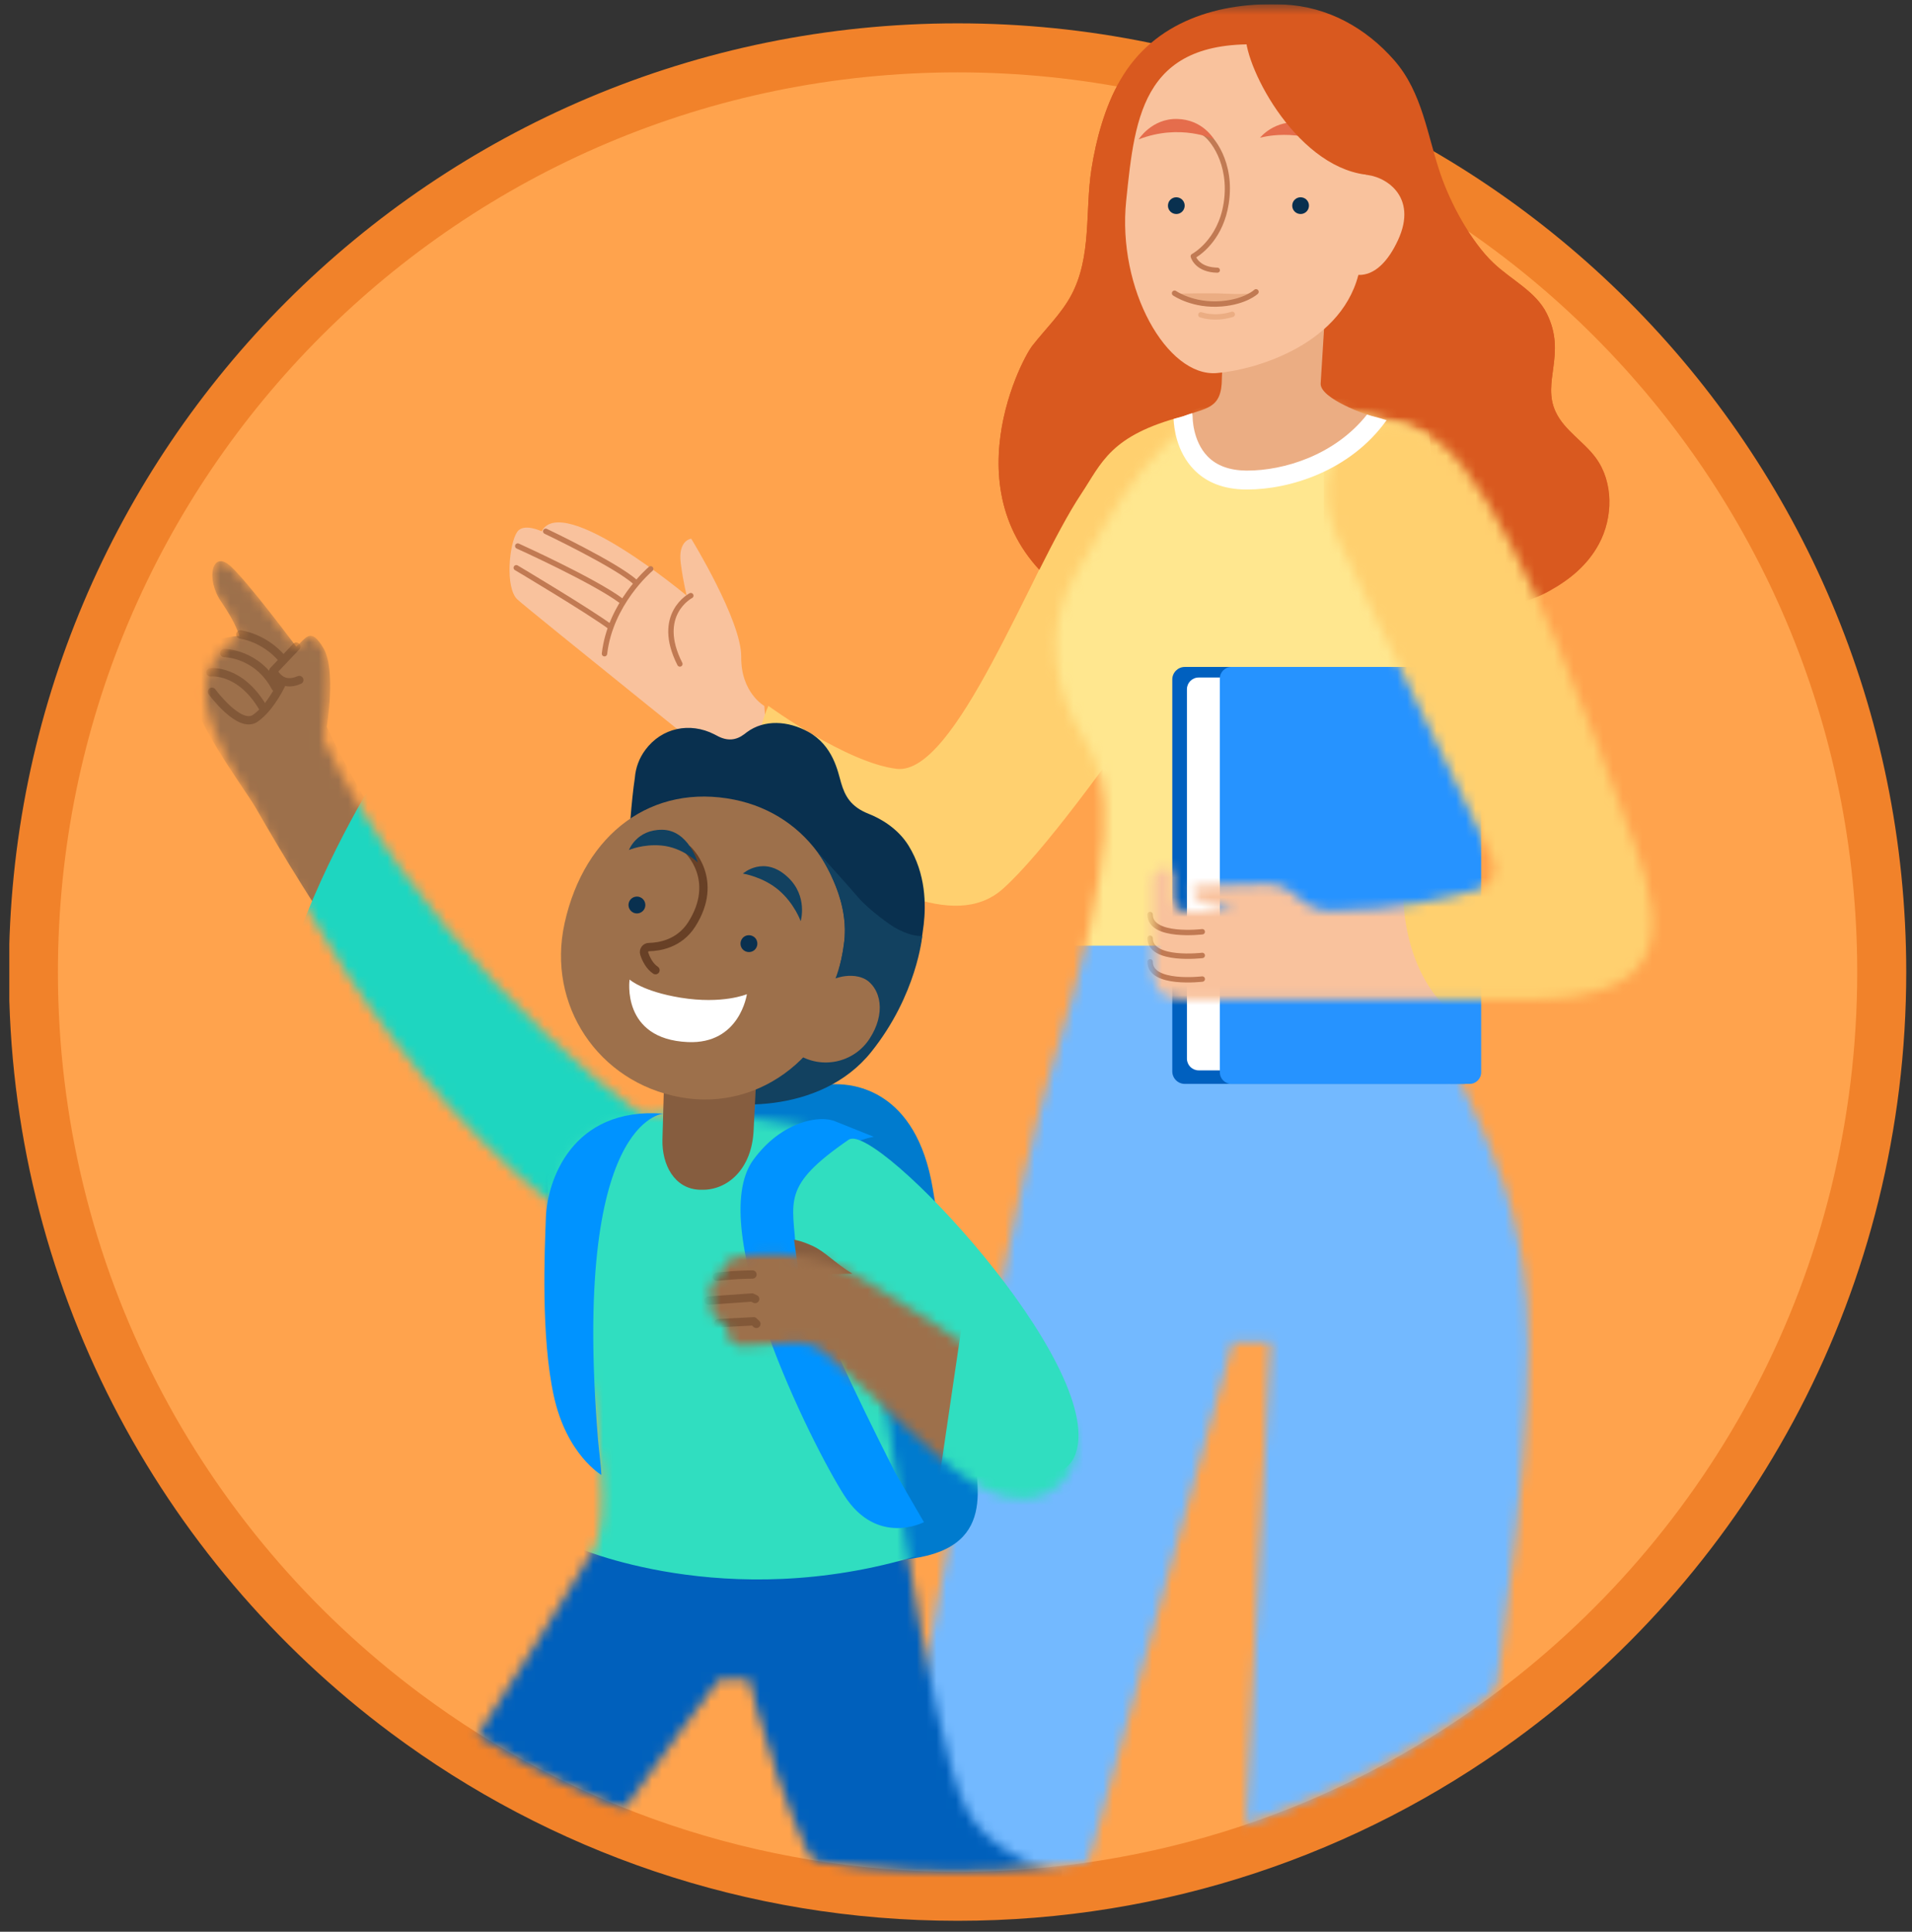 <svg width="195" height="197" viewBox="0 0 195 197" fill="none" xmlns="http://www.w3.org/2000/svg">
<rect x="0" y="0" width="195" height="197" fill="#333333" stroke="none"/>
<g clip-path="url(#clip0_7704_1512)">
<path d="M3.408 99.133C3.408 130.087 18.326 157.558 41.379 174.741C57.09 186.45 76.568 193.386 97.661 193.386C118.378 193.386 137.531 186.704 153.089 175.37C176.619 158.228 191.913 130.463 191.913 99.133C191.913 47.077 149.718 4.881 97.661 4.881C45.604 4.881 3.408 47.077 3.408 99.133Z" fill="#FFA34D"/>
<path d="M3.408 99.133C3.408 130.087 18.326 157.558 41.379 174.741C57.09 186.45 76.568 193.386 97.661 193.386C118.378 193.386 137.531 186.704 153.089 175.37C176.619 158.228 191.913 130.463 191.913 99.133C191.913 47.077 149.718 4.881 97.661 4.881C45.604 4.881 3.408 47.077 3.408 99.133Z" stroke="#F1822A" stroke-width="5" stroke-miterlimit="10"/>
<mask id="mask0_7704_1512" style="mask-type:luminance" maskUnits="userSpaceOnUse" x="5" y="6" width="185" height="185">
<path d="M97.358 190.888C148.139 190.888 189.305 149.722 189.305 98.94C189.305 48.159 148.139 6.993 97.358 6.993C46.576 6.993 5.41 48.159 5.41 98.94C5.41 149.722 46.576 190.888 97.358 190.888Z" fill="white"/>
</mask>
<g mask="url(#mask0_7704_1512)">
<path d="M140.913 61.365C135.937 63.315 130.128 60.634 125.061 62.289C122.623 63.092 124.137 61.792 121.689 62.553C118.186 63.64 112.255 62.939 109.228 60.868C96.341 52.043 103.958 36.962 105.288 35.256C106.619 33.55 108.223 32.026 109.249 30.117C111.361 26.177 110.65 21.536 111.31 17.27C111.788 14.214 112.691 10.872 114.255 8.161C117.708 2.159 124.34 0.148 130.961 0.463C135.409 0.676 139.299 2.839 142.203 6.16C145.067 9.441 145.554 13.767 146.905 17.738C147.931 20.733 150.013 24.653 152.318 26.827C154.146 28.563 156.634 29.721 157.751 31.975C159.803 36.099 157.203 38.942 158.665 42.019C159.549 43.898 161.509 45.015 162.737 46.681C164.576 49.179 164.535 52.764 163.052 55.495C161.925 57.587 160.107 59.101 158.056 60.248C155.933 61.426 154.512 61.578 152.125 61.904C151.008 62.056 149.799 62.381 148.672 62.381C143.412 62.381 129.235 63.681 129.712 58.471L130.951 44.852L131.073 43.451C123.334 43.177 130.362 37.317 130.362 37.317C124.644 36.302 112.691 35.967 111.574 24.41C111.26 21.15 111.27 17.128 112.214 13.31" fill="#D9591F"/>
<path d="M77.96 71.998C77.96 71.998 75.553 70.657 75.594 66.981C75.634 63.305 70.496 54.937 70.496 54.937C70.496 54.937 69.124 55.079 69.429 57.435C69.683 59.405 70.038 60.746 70.038 60.746C70.038 60.746 57.364 50.164 55.242 54.185C55.242 54.185 53.414 53.302 52.754 54.236C51.931 55.404 51.495 59.903 52.754 61.122C53.597 61.934 78.701 82.103 78.701 82.103L77.95 71.998H77.96Z" fill="#F9C29D"/>
<path d="M70.455 60.746C70.455 60.746 66.769 62.655 69.338 67.713" stroke="#C17A53" stroke-width="0.55" stroke-linecap="round" stroke-linejoin="round"/>
<path d="M55.658 54.185C55.658 54.185 62.838 57.598 64.778 59.355" stroke="#C17A53" stroke-width="0.55" stroke-linecap="round" stroke-linejoin="round"/>
<path d="M52.805 55.688C52.805 55.688 60.594 59.212 63.346 61.264" stroke="#C17A53" stroke-width="0.55" stroke-linecap="round" stroke-linejoin="round"/>
<path d="M52.654 57.902C52.654 57.902 60.098 62.33 62.282 63.955" stroke="#C17A53" stroke-width="0.55" stroke-linecap="round" stroke-linejoin="round"/>
<path d="M66.362 58.014C66.22 58.126 62.239 61.558 61.65 66.666" stroke="#C17A53" stroke-width="0.55" stroke-linecap="round" stroke-linejoin="round"/>
<path d="M124.766 41.308C124.766 41.308 123.77 41.643 120.653 42.456C113.198 44.406 112.366 47.209 110.253 50.387C105.013 58.278 97.478 79.137 91.445 78.406C86.337 77.797 78.365 71.988 78.365 71.988C78.365 71.988 73.907 81.412 81.585 85.83C88.561 89.851 97.224 95.142 102.271 90.653C110.162 83.646 129.884 52.926 129.884 52.926L131.62 40.374L124.755 41.298L124.766 41.308Z" fill="#FFD06F"/>
<mask id="mask1_7704_1512" style="mask-type:luminance" maskUnits="userSpaceOnUse" x="67" y="41" width="89" height="224">
<path d="M147.901 64.534C147.901 64.534 140.599 73.775 143.351 92.228C146.103 110.68 154.218 114.6 155.721 132.717C157.488 153.942 144.793 221.445 139.005 245.605H134.922C134.415 248.164 134.09 250.094 134.09 250.896C134.09 257.65 150.46 255.822 149.506 264.393H123.081L129.57 136.851H125.732L90.482 263.844H67.338C67.338 263.844 67.409 258.614 76.772 256.411C81.068 255.395 83.333 251.353 84.775 245.605C84.775 245.605 82.48 245.605 80.205 245.605C83.851 229.285 100.81 129.843 107.31 108.75C114.195 86.439 113.362 79.574 110.61 75.451C107.858 71.317 106.132 64.32 109.717 58.532C113.291 52.743 118.633 41.268 127.946 41.268C144.225 41.268 155.893 45.523 147.911 64.534H147.901Z" fill="white"/>
</mask>
<g mask="url(#mask1_7704_1512)">
<path d="M109.594 98.626H143.808C143.808 95.487 143.808 92.339 143.808 89.201C143.808 81.534 143.808 73.877 143.808 66.209C143.808 64.3 143.788 62.391 143.808 60.492C143.818 58.857 144.478 57.069 145.057 55.536C145.301 54.876 145.595 54.236 145.768 53.556C146.012 52.652 146.052 51.707 146.073 50.773C146.113 48.671 146.012 46.559 145.788 44.467C145.738 43.989 145.667 43.471 145.342 43.116C145.118 42.862 144.793 42.71 144.489 42.568C142.782 41.796 141.046 41.014 139.177 40.77C138.365 40.669 137.532 40.669 136.709 40.669C135.237 40.669 133.754 40.679 132.282 40.689C129.387 40.699 126.483 40.719 123.639 41.278C120.806 41.836 118.013 42.984 115.931 44.984C114.692 46.173 113.636 47.513 112.387 48.681C111.24 49.768 109.919 50.59 108.68 51.596C104.852 54.673 101.724 58.887 100.922 63.731C100.475 66.423 100.759 69.175 101.054 71.896C101.297 74.232 101.257 76.883 102.079 79.056C102.902 81.239 104.192 83.362 105.238 85.454C107.269 89.526 109.625 93.954 109.625 98.626H109.594Z" fill="#FFE78F"/>
<path d="M64.059 245.605H147.303L184.096 96.442H85.7L64.059 245.605Z" fill="#73B9FF"/>
</g>
<path d="M120.837 110.538H149.293C149.999 110.538 150.572 109.965 150.572 109.258V69.297C150.572 68.59 149.999 68.017 149.293 68.017H120.837C120.13 68.017 119.558 68.59 119.558 69.297V109.258C119.558 109.965 120.13 110.538 120.837 110.538Z" fill="#0060BF"/>
<path d="M122.25 109.157H149.202C149.864 109.157 150.4 108.62 150.4 107.959V70.292C150.4 69.63 149.864 69.094 149.202 69.094H122.25C121.588 69.094 121.051 69.63 121.051 70.292V107.959C121.051 108.62 121.588 109.157 122.25 109.157Z" fill="white"/>
<path d="M125.589 110.538H149.881C150.531 110.538 151.059 110.011 151.059 109.36V69.195C151.059 68.545 150.531 68.017 149.881 68.017H125.589C124.938 68.017 124.411 68.545 124.411 69.195V109.36C124.411 110.011 124.938 110.538 125.589 110.538Z" fill="#2693FF"/>
<mask id="mask2_7704_1512" style="mask-type:luminance" maskUnits="userSpaceOnUse" x="117" y="43" width="52" height="59">
<path d="M135.666 92.888C134.437 92.888 133.289 92.36 132.396 91.527C131.664 90.847 130.771 90.136 129.176 90.136C125.551 90.136 121.773 90.42 121.773 90.42C121.773 90.42 121.286 91.689 122.809 92.075C125.348 92.725 126.038 92.715 126.038 92.715C126.038 92.715 123.459 93.03 121.56 93.03C119.661 93.03 119.59 91.964 119.59 90.613V88.714C119.59 88.714 117.559 88.034 117.559 89.933V98.555C117.559 100.596 118.168 101.946 120.951 101.946H155.509C169.565 101.946 170.204 95.802 166.843 86.49C162.385 74.181 155.55 55.8 149.294 47.686C141.982 38.201 132.172 44.65 136.295 54.734L152.25 87.607C152.839 88.826 152.209 90.278 150.909 90.664C147.873 91.568 142.257 92.888 135.676 92.878L135.666 92.888Z" fill="white"/>
</mask>
<g mask="url(#mask2_7704_1512)">
<path d="M147.041 102.992C147.427 103.155 147.853 103.287 148.31 103.46C149.763 104.008 151.205 104.546 152.657 105.095C155.988 106.344 159.39 107.613 162.944 107.725C166.499 107.837 170.297 106.577 172.358 103.673C174.43 100.758 174.359 96.859 173.841 93.314C173.232 89.11 172.145 85.017 170.419 81.138C168.317 76.395 167.098 71.318 165.341 66.443C162.914 59.71 159.471 53.343 155.145 47.635C153.398 45.33 151.469 43.096 149.052 41.501C146.635 39.907 143.659 38.993 140.816 39.531C138.409 39.988 136.114 41.633 135.189 43.939C134.702 45.157 135.007 46.701 135.007 48.001V78.609C135.007 80.813 134.326 84.51 136.408 85.982C137.403 86.683 138.632 86.927 139.8 87.292C140.958 87.658 142.156 88.247 142.705 89.333C143.497 90.928 142.583 92.807 142.461 94.584C142.461 97.407 143.903 99.529 145.457 101.774C145.893 102.414 146.421 102.728 147.031 102.982L147.041 102.992Z" fill="#FFD06F"/>
<path d="M143.11 90.085C143.11 90.085 142.45 99.651 149.214 104.17H116.422V86.226L143.11 90.075V90.085Z" fill="#F9C29D"/>
<path d="M122.616 95.021C122.616 95.021 117.295 95.66 117.295 93.264" stroke="#C17A53" stroke-width="0.55" stroke-linecap="round" stroke-linejoin="round"/>
<path d="M122.616 97.437C122.616 97.437 117.295 98.077 117.295 95.68" stroke="#C17A53" stroke-width="0.55" stroke-linecap="round" stroke-linejoin="round"/>
<path d="M122.616 99.844C122.616 99.844 117.295 100.484 117.295 98.088" stroke="#C17A53" stroke-width="0.55" stroke-linecap="round" stroke-linejoin="round"/>
</g>
<path d="M127.063 48.955C120.502 48.895 120.655 42.466 120.655 42.466C122.99 41.562 124.615 41.765 124.615 38.587L124.808 33.285L135.278 29.65L134.689 39.145C134.689 40.679 139.452 42.364 140.092 42.486C136.375 47.747 130.627 48.996 127.063 48.955Z" fill="#EBAD83"/>
<path d="M138.69 27.345C139.056 25.435 139.452 21.566 139.401 19.555C139.046 11.583 136.273 5.185 130.068 4.637C116.551 3.439 115.769 11.634 114.855 20.469C113.921 29.508 119.039 38.444 124.076 38.048C128.017 37.744 137.218 35.073 138.69 27.355V27.345Z" fill="#F9C29D"/>
<path d="M120.807 21.129C120.898 20.662 120.583 20.215 120.126 20.134C119.659 20.043 119.212 20.358 119.131 20.814C119.04 21.282 119.354 21.729 119.811 21.81C120.279 21.901 120.725 21.586 120.807 21.129Z" fill="#09304F"/>
<path d="M133.481 21.13C133.572 20.662 133.257 20.215 132.8 20.134C132.333 20.043 131.886 20.358 131.805 20.815C131.713 21.282 132.028 21.729 132.485 21.81C132.952 21.901 133.399 21.587 133.481 21.13Z" fill="#09304F"/>
<path d="M123.416 27.741C121.761 27.426 121.446 26.248 121.436 26.197C121.405 26.075 121.466 25.953 121.568 25.902C121.588 25.892 124.208 24.491 124.797 20.713C125.427 16.661 123.314 14.153 122.664 13.807C122.532 13.736 122.492 13.584 122.553 13.452C122.624 13.32 122.776 13.279 122.908 13.34C123.751 13.787 125.985 16.498 125.315 20.784C124.777 24.247 122.685 25.821 122.004 26.248C122.177 26.583 122.695 27.263 124.167 27.294C124.31 27.294 124.421 27.416 124.421 27.558C124.421 27.7 124.299 27.812 124.157 27.812C123.883 27.812 123.639 27.781 123.416 27.741Z" fill="#C17A53"/>
<path d="M116.125 14.214C116.125 14.214 117.455 12.081 120.035 12.132C122.675 12.182 123.792 14.193 123.792 14.193C123.792 14.193 120.38 12.568 116.125 14.214Z" fill="#E56D4C"/>
<path d="M136.486 15.158C136.486 15.158 135.41 12.812 132.718 12.497C129.956 12.172 128.504 14.051 128.504 14.051C128.504 14.051 132.292 12.893 136.496 15.158H136.486Z" fill="#E56D4C"/>
<path d="M119.893 29.965C119.893 29.965 121.284 29.904 123.772 29.914C125.021 29.914 126.819 30.127 128.23 29.823C128.23 29.823 126.89 30.96 123.904 31.082C123.721 31.082 121.771 30.97 119.893 29.975V29.965Z" fill="#EBAD83"/>
<path d="M119.791 29.904C119.791 29.904 121.68 31.224 124.584 30.98C127.032 30.777 128.098 29.762 128.098 29.762" stroke="#C17A53" stroke-width="0.55" stroke-linecap="round" stroke-linejoin="round"/>
<path d="M127.062 3.276C126.646 6.221 131.937 16.864 139.269 17.808C146.601 18.753 135.643 4.18 132.485 2.931C129.753 1.854 127.407 0.818 127.062 3.276Z" fill="#D9591F"/>
<path d="M139.046 17.809C141.219 17.859 144.672 19.992 142.57 24.501C140.478 29.01 137.959 27.923 137.959 27.923L139.046 17.809Z" fill="#F9C29D"/>
<path d="M125.672 32.057C125.672 32.057 124.94 32.31 124.026 32.321C123.549 32.321 123.011 32.28 122.473 32.107" stroke="#EBAD83" stroke-width="0.55" stroke-linecap="round" stroke-linejoin="round"/>
<path d="M127.062 49.92C127.062 49.92 127.154 49.92 127.204 49.92C131.47 49.92 137.685 48.072 141.412 42.852C140.985 42.72 140.559 42.588 140.112 42.476C140 42.456 139.746 42.385 139.421 42.273C136.09 46.477 130.86 47.991 127.215 47.991C127.174 47.991 127.133 47.991 127.083 47.991C125.397 47.97 124.087 47.493 123.163 46.549C121.609 44.954 121.629 42.517 121.629 42.486C121.629 42.364 121.609 42.253 121.568 42.141C121.274 42.233 120.979 42.334 120.654 42.456C120.319 42.547 120.004 42.639 119.689 42.73C119.72 43.573 119.974 46.041 121.751 47.879C123.041 49.219 124.828 49.9 127.052 49.92H127.062Z" fill="white"/>
<mask id="mask3_7704_1512" style="mask-type:luminance" maskUnits="userSpaceOnUse" x="20" y="57" width="55" height="75">
<path d="M69.886 116.743C59.142 110.111 41.573 93.568 32.971 75.349C32.971 75.349 34.292 68.271 32.971 66.088C31.661 63.904 31.225 65.072 30.199 65.945C30.199 65.945 25.406 59.497 23.517 57.75C21.618 56.003 20.937 59.029 22.542 61.355C24.146 63.691 24.39 64.849 24.39 64.849C24.39 64.849 20.541 67.154 20.978 71.236C21.415 75.319 24.705 80.122 26.025 82.306C27.335 84.489 37.349 109.766 61.011 126.34C81.058 140.375 74.832 119.82 69.876 116.763L69.886 116.743Z" fill="white"/>
</mask>
<g mask="url(#mask3_7704_1512)">
<path d="M69.338 116.702C58.593 110.071 41.928 92.36 33.327 74.131C33.327 74.131 34.302 68.271 32.981 66.088C31.671 63.904 31.235 65.072 30.209 65.945C30.209 65.945 25.416 59.497 23.527 57.75C21.628 56.003 20.947 59.029 22.552 61.355C24.156 63.691 24.4 64.849 24.4 64.849C24.4 64.849 18.632 65.082 19.069 69.165C19.505 73.247 24.725 80.112 26.035 82.306C27.345 84.489 41.928 111.025 61.021 126.34C80.123 141.644 74.284 119.779 69.328 116.712L69.338 116.702Z" fill="#9D704B"/>
<g opacity="0.5">
<path d="M30.209 65.945L27.873 68.413C27.873 68.413 28.574 70.211 30.524 69.347" stroke="#684026" stroke-width="0.85" stroke-linecap="round" stroke-linejoin="round"/>
<path d="M21.617 70.546C21.617 70.546 24.43 74.385 26.045 73.247C27.66 72.11 28.767 69.642 28.767 69.642" stroke="#684026" stroke-width="0.85" stroke-linecap="round" stroke-linejoin="round"/>
<path d="M21.465 68.566C21.465 68.566 24.501 68.18 26.847 72.221" stroke="#684026" stroke-width="0.85" stroke-linecap="round" stroke-linejoin="round"/>
<path d="M22.867 66.595C22.867 66.595 26.229 66.595 28.097 70.089" stroke="#684026" stroke-width="0.85" stroke-linecap="round" stroke-linejoin="round"/>
<path d="M24.512 64.706C24.512 64.706 26.919 64.981 28.797 67.195" stroke="#684026" stroke-width="0.85" stroke-linecap="round" stroke-linejoin="round"/>
</g>
<path d="M28.828 100.85C31.022 91.09 38.1 79.625 38.1 79.625L72.263 113.544L59.822 132.331L28.838 100.85H28.828Z" fill="#1ED6C0"/>
</g>
<path d="M75.37 110.873C82.621 110.721 83.555 110.568 85.251 110.568C86.947 110.568 93.436 111.036 95.132 121.221C96.828 131.407 98.687 142.06 99.144 146.691C99.611 151.322 101.926 158.116 92.197 159.04C82.468 159.964 73.369 117.058 73.369 114.742C73.369 112.427 75.38 110.883 75.38 110.883L75.37 110.873Z" fill="#007BCE"/>
<mask id="mask4_7704_1512" style="mask-type:luminance" maskUnits="userSpaceOnUse" x="12" y="113" width="121" height="115">
<path d="M87.334 120.003C89.903 142.132 94.615 176.416 98.475 184.307C102.344 192.208 117.607 193.914 130.139 193.376C130.139 193.376 131.632 199.632 132.384 205.969C132.79 209.381 132.79 213.027 132.292 215.616C131.764 218.389 130.241 219.12 130.241 219.12C130.241 219.12 126.747 219.313 125.163 217.729C122.025 214.591 120.827 208.294 120.827 208.294C120.827 208.294 95.976 208.203 87.405 197.499C80.439 188.796 76.397 171.247 76.397 171.247H73.37C73.37 171.247 49.952 201.988 35.288 227.295C35.288 227.295 27.894 226.696 21.415 225.325C13.352 223.619 12.732 219.394 12.732 219.394C12.732 219.394 12.56 215.352 15.637 214.113C17.323 213.443 19.211 213.524 20.999 213.494C23.284 213.463 25.284 213.423 25.284 213.423C25.284 213.423 58.98 161.356 60.595 157.964C63.652 151.515 57.051 128.432 56.726 124.187C55.984 114.478 63.469 112.396 76.336 114.011C78.844 114.326 83.363 114.874 85.13 115.798C87.233 116.895 87.131 118.53 87.304 119.982L87.334 120.003Z" fill="white"/>
</mask>
<g mask="url(#mask4_7704_1512)">
<path d="M108.032 104.008L149.06 226.401L-0.062 256.604L25.621 102.607L108.032 104.008Z" fill="#0060BC"/>
<path d="M94.261 159.274C94.261 159.274 82.308 164.189 75.138 162.991C67.968 161.792 58.28 158.878 58.28 158.878C58.28 158.878 60.931 152.368 58.412 144.274C55.893 136.17 56.95 126.746 56.157 123.557C55.365 120.368 55.761 114.001 60.534 113.331C65.318 112.671 72.751 110.812 78.195 112.132C83.638 113.453 86.959 114.519 88.553 115.321C90.148 116.113 94.261 159.274 94.261 159.274Z" fill="#30DEC0"/>
<path d="M108.286 190.289C110.825 190.329 120.188 192.543 122.849 192.411C123.204 194.107 124.017 198.86 124.342 201.612C124.646 204.161 122.087 207.837 120.462 209.33C119.62 209.36 109.444 207.157 105.006 206.994C108.052 204.334 108.418 194.473 108.276 190.299L108.286 190.289Z" fill="#73B6FF"/>
<path d="M93.663 158.654C93.663 158.654 99.005 173.786 100.62 179.676C103.087 188.674 82.909 197.326 80.288 189.304C77.567 180.976 75.566 173.238 75.566 173.238H72.804C68.853 178.742 64.517 186.562 62.364 189.486C59.622 193.224 45.739 187.638 42.043 180.509L58.576 157.7C58.576 157.7 73.951 164.626 93.663 158.634V158.654Z" fill="#0060BC"/>
</g>
<path d="M89.112 115.93C86.898 116.377 84.319 117.596 82.237 120.836C79.535 125.03 82.43 132.646 91.275 150.134L94.23 155.232C94.23 155.232 89.457 157.74 86.106 152.51C82.755 147.28 71.777 125.192 76.834 118.276C79.728 114.316 83.648 113.666 85.233 114.377L89.112 115.93Z" fill="#0093FF"/>
<path d="M67.673 113.574C67.673 113.574 58.299 114.011 60.991 146.813C61.092 147.991 61.305 149.606 61.336 150.418C61.336 150.418 57.802 148.377 56.482 142.365C55.161 136.343 55.537 127.599 55.679 124.075C55.822 120.551 58.218 112.853 67.673 113.574Z" fill="#0093FF"/>
<path d="M65.815 76.477C65.175 77.33 64.83 78.315 64.748 79.31C64.748 79.31 64.748 79.31 64.748 79.32C64.393 81.605 64.129 85.769 64.129 85.769L91.488 101.225C91.488 101.225 93.559 100.017 94.209 94.259C94.433 92.299 94.443 89.13 92.666 86.246C91.549 84.428 89.71 83.433 88.593 82.996C86.765 82.275 86.176 81.179 85.78 79.828C85.445 78.68 84.978 76.05 82.439 74.638C80.378 73.501 77.961 73.349 76.173 74.669C76.092 74.73 75.98 74.821 75.909 74.872C75.087 75.492 74.193 75.624 73.096 75.014C72.903 74.913 72.842 74.882 72.842 74.882C70.364 73.623 67.49 74.202 65.805 76.487L65.815 76.477Z" fill="#09304F"/>
<path d="M86.868 90.938C91.509 95.934 94.058 95.437 94.058 95.437C94.058 95.437 93.53 101.449 88.848 107.288C83.659 113.757 73.757 113.188 70.335 111.604C62.017 107.776 71.431 85.332 71.431 85.332L86.868 90.928V90.938Z" fill="#124160"/>
<path d="M71.37 121.333H71.573C74.173 121.394 76.711 119.241 76.864 115.189L77.29 106.77C77.361 104.17 75.3 101.987 72.7 101.906C70.1 101.835 67.917 103.896 67.836 106.496L67.561 116.184C67.49 118.784 68.78 121.252 71.38 121.333H71.37Z" fill="#865D3F"/>
<path d="M57.579 94.157C59.62 84.936 66.556 79.869 74.904 81.554C82.46 83.078 87.263 90.136 86.228 98.727C85.212 107.187 77.758 113.432 69.38 111.899C61.001 110.376 55.741 102.475 57.579 94.167V94.157Z" fill="#9D704B"/>
<path d="M83.352 86.845C83.352 86.845 86.693 91.436 86.104 95.995C85.728 98.93 85.21 99.793 85.21 99.793L89.313 101.256L91.08 94.502C91.08 94.502 88.724 92.918 87.536 91.527C86.347 90.136 83.362 86.855 83.362 86.855L83.352 86.845Z" fill="#124160"/>
<path d="M79.736 100.129C81.33 97.661 85.322 98.168 87.972 99.651C90.013 100.789 90.298 103.449 88.693 105.917C87.099 108.385 83.798 109.096 81.32 107.501C78.853 105.907 78.142 102.606 79.736 100.129Z" fill="#9D704B"/>
<path d="M70.152 86.662C70.152 86.662 73.452 89.699 70.548 94.269C69.278 96.259 67.227 96.564 66.181 96.584C65.836 96.584 65.602 96.93 65.704 97.255C65.886 97.803 66.232 98.524 66.851 98.94" stroke="#684026" stroke-width="0.85" stroke-linecap="round" stroke-linejoin="round"/>
<path d="M64.252 91.801C64.527 91.415 65.055 91.314 65.451 91.588C65.837 91.862 65.938 92.39 65.664 92.786C65.39 93.172 64.862 93.274 64.466 92.999C64.08 92.725 63.978 92.197 64.252 91.801Z" fill="#09304F"/>
<path d="M75.615 95.843C75.828 95.416 76.346 95.254 76.773 95.467C77.199 95.681 77.362 96.198 77.148 96.625C76.935 97.052 76.417 97.214 75.991 97.001C75.564 96.787 75.402 96.27 75.615 95.843Z" fill="#09304F"/>
<path d="M75.768 89.09C75.768 89.09 77.849 89.415 79.454 90.806C81.048 92.187 81.658 93.944 81.658 93.944C81.658 93.944 82.419 91.425 80.378 89.486C77.931 87.15 75.768 89.09 75.768 89.09Z" fill="#124160"/>
<path d="M71.166 87.972C71.166 87.972 70.211 84.642 67.53 84.621C64.91 84.601 64.148 86.683 64.148 86.683C64.148 86.683 65.56 86.063 67.439 86.226C69.653 86.419 71.166 87.962 71.166 87.962V87.972Z" fill="#124160"/>
<path d="M89.508 101.144C88.127 98.615 85.213 99.783 85.213 99.783C85.213 99.783 86.025 97.742 86.147 95.477C86.33 92.065 84.766 89.303 84.766 89.303C84.766 89.303 87.843 93.761 88.635 96.127C89.437 98.493 89.508 101.144 89.508 101.144Z" fill="#124160"/>
<path d="M64.209 99.895C64.209 99.895 65.519 101.104 69.399 101.743C73.705 102.444 76.172 101.388 76.172 101.388C76.172 101.388 75.462 106.516 70.14 106.273C63.326 105.968 64.209 99.895 64.209 99.895Z" fill="white"/>
<path d="M86.572 116.225C89.334 114.326 112.783 139.136 109.716 148.184C106.649 157.243 81.474 132.849 81.18 127.65C80.885 122.45 79.605 121.008 86.572 116.215V116.225Z" fill="#30DEC0"/>
<path d="M86.937 129.894C85.13 128.797 84.145 127.64 82.875 127.061C81.606 126.482 80.986 126.431 80.986 126.431L81.474 130.016L86.927 129.894H86.937Z" fill="#865D3F"/>
<mask id="mask5_7704_1512" style="mask-type:luminance" maskUnits="userSpaceOnUse" x="72" y="127" width="38" height="26">
<path d="M73.514 129.864C73.534 129.031 74.458 128.229 75.372 128.127C77.464 127.883 81.333 127.66 84.553 128.716C87.924 129.823 100.639 138.465 107.423 143.157C110.936 145.595 110.297 151.018 106.275 152.49C106.224 152.51 106.174 152.531 106.123 152.541C101.106 154.298 95.653 148.377 93.043 146.112C91.103 144.437 86.452 140.121 84.156 138.008C83.314 137.226 82.197 136.83 81.049 136.901L75.768 137.257C74.966 137.308 74.255 136.719 74.164 135.916L74.052 134.931L73.889 134.911C73.128 134.82 72.549 134.19 72.518 133.428L72.417 131.245C72.397 130.91 72.742 130.402 73.432 130.219H73.504C73.504 130.219 73.504 130.087 73.504 129.864H73.514Z" fill="white"/>
</mask>
<g mask="url(#mask5_7704_1512)">
<path d="M73.108 125.06C73.108 125.06 76.987 124.786 86.584 126.127C96.191 127.467 115.77 146.336 115.77 146.336L103.614 157.446L81.445 141.603L68.944 141.096C68.944 141.096 65.146 129.366 73.097 125.06H73.108Z" fill="#9D704B"/>
<path d="M98.14 134.84L95.459 153.038L121.863 166.007L124.554 147.92L98.14 134.84Z" fill="#30DEC0"/>
<path opacity="0.5" d="M76.743 129.975C76.743 129.975 75.869 129.975 74.712 130.057C73.564 130.148 73.117 130.199 73.117 130.199" stroke="#684026" stroke-width="0.85" stroke-linecap="round" stroke-linejoin="round"/>
<path opacity="0.5" d="M77.139 135.013L76.865 134.749L73.269 134.941" stroke="#684026" stroke-width="0.85" stroke-linecap="round" stroke-linejoin="round"/>
<path opacity="0.5" d="M77.016 132.474L76.691 132.321L72.264 132.636" stroke="#684026" stroke-width="0.85" stroke-linecap="round" stroke-linejoin="round"/>
</g>
</g>
<mask id="mask6_7704_1512" style="mask-type:luminance" maskUnits="userSpaceOnUse" x="99" y="0" width="66" height="60">
<path d="M164.151 0.433H99.928V59.355H164.151V0.433Z" fill="white"/>
</mask>
<g mask="url(#mask6_7704_1512)">
<path d="M140.915 61.365C135.939 63.315 130.13 60.634 125.063 62.289C122.625 63.092 124.139 61.792 121.691 62.553C118.188 63.64 112.257 62.939 109.23 60.868C96.343 52.043 103.96 36.962 105.29 35.256C106.62 33.55 108.225 32.026 109.251 30.117C111.363 26.177 110.652 21.536 111.312 17.27C111.79 14.214 112.693 10.872 114.257 8.161C117.71 2.159 124.342 0.148 130.963 0.463C135.411 0.676 139.301 2.839 142.205 6.16C145.069 9.441 145.556 13.767 146.907 17.738C147.933 20.733 150.015 24.653 152.32 26.827C154.148 28.563 156.636 29.721 157.753 31.975C159.805 36.099 157.205 38.942 158.667 42.019C159.551 43.898 161.511 45.015 162.739 46.681C164.578 49.179 164.537 52.764 163.054 55.495C161.927 57.587 160.109 59.101 158.058 60.248C155.935 61.426 154.514 61.578 152.127 61.904C151.01 62.056 149.801 62.381 148.674 62.381C143.414 62.381 129.237 63.681 129.714 58.471L130.953 44.852L131.075 43.451C123.336 43.177 130.364 37.317 130.364 37.317C124.646 36.302 112.693 35.967 111.576 24.41C111.262 21.15 111.272 17.128 112.216 13.31" fill="#D9591F"/>
<path d="M124.769 41.308C124.769 41.308 123.774 41.643 120.656 42.456C113.202 44.406 112.37 47.209 110.257 50.387C105.017 58.278 97.482 79.137 91.449 78.406C86.341 77.797 78.369 71.988 78.369 71.988C78.369 71.988 73.911 81.412 81.588 85.83C88.565 89.851 97.228 95.142 102.275 90.653C110.166 83.646 129.888 52.926 129.888 52.926L131.624 40.374L124.759 41.298L124.769 41.308Z" fill="#FFD06F"/>
<mask id="mask7_7704_1512" style="mask-type:luminance" maskUnits="userSpaceOnUse" x="67" y="41" width="89" height="224">
<path d="M147.901 64.534C147.901 64.534 140.599 73.775 143.351 92.228C146.103 110.68 154.218 114.6 155.721 132.717C157.488 153.942 144.793 221.445 139.005 245.605H134.922C134.415 248.164 134.09 250.094 134.09 250.896C134.09 257.65 150.46 255.822 149.506 264.393H123.081L129.57 136.851H125.732L90.482 263.844H67.338C67.338 263.844 67.409 258.614 76.772 256.411C81.068 255.395 83.333 251.353 84.775 245.605C84.775 245.605 82.48 245.605 80.205 245.605C83.851 229.285 100.81 129.843 107.31 108.75C114.195 86.439 113.362 79.574 110.61 75.451C107.858 71.317 106.132 64.32 109.717 58.532C113.291 52.743 118.633 41.268 127.946 41.268C144.225 41.268 155.893 45.523 147.911 64.534H147.901Z" fill="white"/>
</mask>
<g mask="url(#mask7_7704_1512)">
<path d="M109.594 98.626H143.808C143.808 95.487 143.808 92.339 143.808 89.201C143.808 81.534 143.808 73.877 143.808 66.209C143.808 64.3 143.788 62.391 143.808 60.492C143.818 58.857 144.478 57.069 145.057 55.536C145.301 54.876 145.595 54.236 145.768 53.556C146.012 52.652 146.052 51.707 146.073 50.773C146.113 48.671 146.012 46.559 145.788 44.467C145.738 43.989 145.667 43.471 145.342 43.116C145.118 42.862 144.793 42.71 144.489 42.568C142.782 41.796 141.046 41.014 139.177 40.77C138.365 40.669 137.532 40.669 136.709 40.669C135.237 40.669 133.754 40.679 132.282 40.689C129.387 40.699 126.483 40.719 123.639 41.278C120.806 41.836 118.013 42.984 115.931 44.984C114.692 46.173 113.636 47.513 112.387 48.681C111.24 49.768 109.919 50.59 108.68 51.596C104.852 54.673 101.724 58.887 100.922 63.731C100.475 66.423 100.759 69.175 101.054 71.896C101.297 74.232 101.257 76.883 102.079 79.056C102.902 81.239 104.192 83.362 105.238 85.454C107.269 89.526 109.625 93.954 109.625 98.626H109.594Z" fill="#FFE78F"/>
</g>
<mask id="mask8_7704_1512" style="mask-type:luminance" maskUnits="userSpaceOnUse" x="117" y="43" width="52" height="59">
<path d="M135.666 92.888C134.437 92.888 133.289 92.36 132.396 91.527C131.664 90.847 130.771 90.136 129.176 90.136C125.551 90.136 121.773 90.42 121.773 90.42C121.773 90.42 121.286 91.689 122.809 92.075C125.348 92.725 126.038 92.715 126.038 92.715C126.038 92.715 123.459 93.03 121.56 93.03C119.661 93.03 119.59 91.964 119.59 90.613V88.714C119.59 88.714 117.559 88.034 117.559 89.933V98.555C117.559 100.596 118.168 101.946 120.951 101.946H155.509C169.565 101.946 170.204 95.802 166.843 86.49C162.385 74.181 155.55 55.8 149.294 47.686C141.982 38.201 132.172 44.65 136.295 54.734L152.25 87.607C152.839 88.826 152.209 90.278 150.909 90.664C147.873 91.568 142.257 92.888 135.676 92.878L135.666 92.888Z" fill="white"/>
</mask>
<g mask="url(#mask8_7704_1512)">
<path d="M147.041 102.992C147.427 103.155 147.853 103.287 148.31 103.46C149.763 104.008 151.205 104.546 152.657 105.095C155.988 106.344 159.39 107.613 162.944 107.725C166.499 107.837 170.297 106.577 172.358 103.673C174.43 100.758 174.359 96.859 173.841 93.314C173.232 89.11 172.145 85.017 170.419 81.138C168.317 76.395 167.098 71.318 165.341 66.443C162.914 59.71 159.471 53.343 155.145 47.635C153.398 45.33 151.469 43.096 149.052 41.501C146.635 39.907 143.659 38.993 140.816 39.531C138.409 39.988 136.114 41.633 135.189 43.939C134.702 45.157 135.007 46.701 135.007 48.001V78.609C135.007 80.813 134.326 84.51 136.408 85.982C137.403 86.683 138.632 86.927 139.8 87.292C140.958 87.658 142.156 88.247 142.705 89.333C143.497 90.928 142.583 92.807 142.461 94.584C142.461 97.407 143.903 99.529 145.457 101.774C145.893 102.414 146.421 102.728 147.031 102.982L147.041 102.992Z" fill="#FFD06F"/>
</g>
<path d="M127.063 48.955C120.502 48.895 120.655 42.466 120.655 42.466C122.99 41.562 124.615 41.765 124.615 38.587L124.808 33.285L135.278 29.65L134.689 39.145C134.689 40.679 139.452 42.364 140.092 42.486C136.375 47.747 130.627 48.996 127.063 48.955Z" fill="#EBAD83"/>
<path d="M138.692 27.345C139.058 25.435 139.454 21.566 139.403 19.555C139.048 11.583 136.275 5.185 130.07 4.637C116.553 3.439 115.771 11.634 114.857 20.469C113.923 29.508 119.041 38.444 124.078 38.048C128.019 37.744 137.22 35.073 138.692 27.355V27.345Z" fill="#F9C29D"/>
<path d="M120.807 21.129C120.898 20.662 120.583 20.215 120.126 20.134C119.659 20.043 119.212 20.358 119.131 20.814C119.04 21.282 119.354 21.729 119.811 21.81C120.279 21.901 120.725 21.586 120.807 21.129Z" fill="#09304F"/>
<path d="M133.482 21.13C133.574 20.662 133.259 20.215 132.802 20.134C132.335 20.043 131.888 20.358 131.807 20.815C131.715 21.282 132.03 21.729 132.487 21.81C132.954 21.901 133.401 21.587 133.482 21.13Z" fill="#09304F"/>
<path d="M123.416 27.741C121.761 27.426 121.446 26.248 121.436 26.197C121.405 26.075 121.466 25.953 121.568 25.902C121.588 25.892 124.208 24.491 124.797 20.713C125.427 16.661 123.314 14.153 122.664 13.807C122.532 13.736 122.492 13.584 122.553 13.452C122.624 13.32 122.776 13.279 122.908 13.34C123.751 13.787 125.985 16.498 125.315 20.784C124.777 24.247 122.685 25.821 122.004 26.248C122.177 26.583 122.695 27.263 124.167 27.294C124.31 27.294 124.421 27.416 124.421 27.558C124.421 27.7 124.299 27.812 124.157 27.812C123.883 27.812 123.639 27.781 123.416 27.741Z" fill="#C17A53"/>
<path d="M116.127 14.214C116.127 14.214 117.457 12.081 120.037 12.132C122.677 12.182 123.794 14.193 123.794 14.193C123.794 14.193 120.382 12.568 116.127 14.214Z" fill="#E56D4C"/>
<path d="M136.488 15.158C136.488 15.158 135.412 12.812 132.72 12.497C129.958 12.172 128.506 14.051 128.506 14.051C128.506 14.051 132.294 12.893 136.498 15.158H136.488Z" fill="#E56D4C"/>
<path d="M119.893 29.965C119.893 29.965 121.284 29.904 123.772 29.914C125.021 29.914 126.819 30.127 128.23 29.823C128.23 29.823 126.89 30.96 123.904 31.082C123.721 31.082 121.771 30.97 119.893 29.975V29.965Z" fill="#EBAD83"/>
<path d="M119.791 29.904C119.791 29.904 121.68 31.224 124.584 30.98C127.032 30.777 128.098 29.762 128.098 29.762" stroke="#C17A53" stroke-width="0.55" stroke-linecap="round" stroke-linejoin="round"/>
<path d="M127.062 3.276C126.646 6.221 131.937 16.864 139.269 17.808C146.601 18.753 135.643 4.18 132.485 2.931C129.753 1.854 127.407 0.818 127.062 3.276Z" fill="#D9591F"/>
<path d="M139.048 17.809C141.221 17.859 144.674 19.992 142.572 24.501C140.479 29.01 137.961 27.923 137.961 27.923L139.048 17.809Z" fill="#F9C29D"/>
<path d="M125.674 32.057C125.674 32.057 124.942 32.31 124.028 32.321C123.551 32.321 123.013 32.28 122.475 32.107" stroke="#EBAD83" stroke-width="0.55" stroke-linecap="round" stroke-linejoin="round"/>
<path d="M127.064 49.92C127.064 49.92 127.156 49.92 127.206 49.92C131.472 49.92 137.687 48.072 141.414 42.852C140.987 42.72 140.561 42.588 140.114 42.476C140.002 42.456 139.748 42.385 139.423 42.273C136.092 46.477 130.862 47.991 127.217 47.991C127.176 47.991 127.135 47.991 127.085 47.991C125.399 47.97 124.089 47.493 123.165 46.549C121.611 44.954 121.631 42.517 121.631 42.486C121.631 42.364 121.611 42.253 121.57 42.141C121.276 42.233 120.981 42.334 120.656 42.456C120.321 42.547 120.006 42.639 119.691 42.73C119.722 43.573 119.976 46.041 121.753 47.879C123.043 49.219 124.83 49.9 127.054 49.92H127.064Z" fill="white"/>
</g>
</g>
<defs>
<clipPath id="clip0_7704_1512">
<rect width="193.969" height="196" fill="white" transform="translate(0.951 0.433)"/>
</clipPath>
</defs>
</svg>
